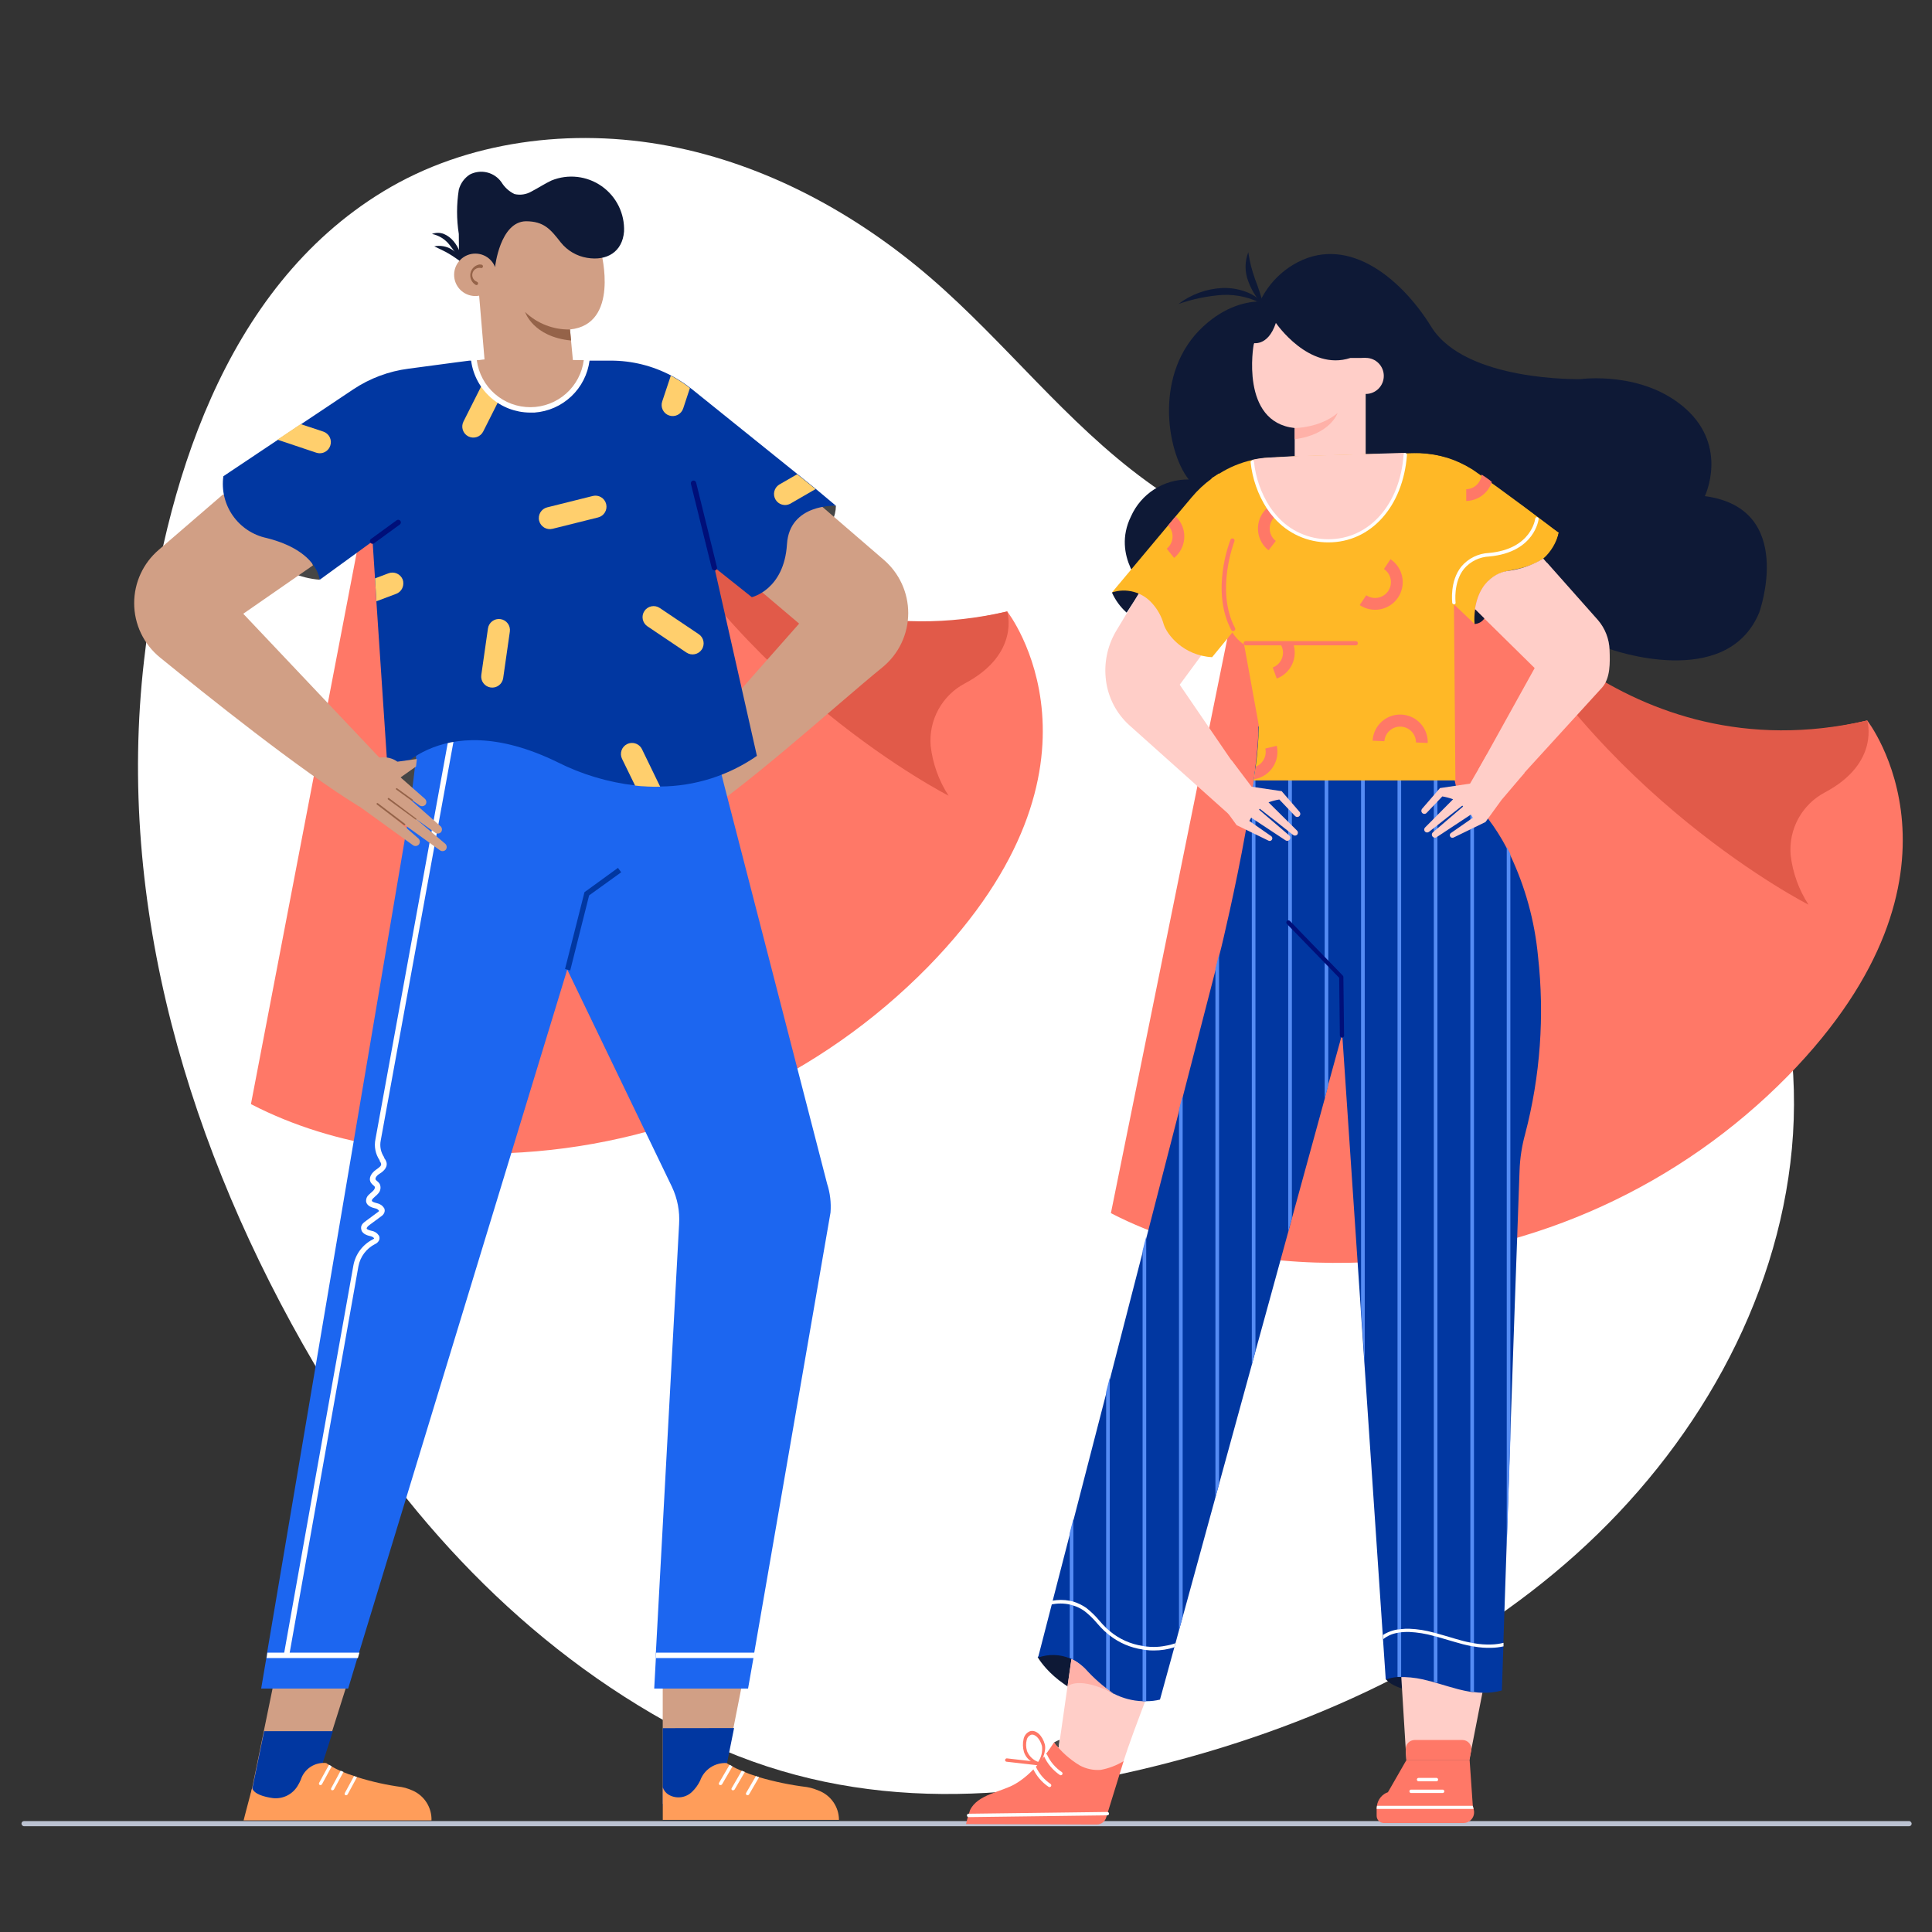 <svg width="280" height="280" viewBox="0 0 280 280" fill="none" xmlns="http://www.w3.org/2000/svg">
<rect x="0" y="0" width="280" height="280" fill="#333333" stroke="none"/>
<path d="M45.536 197.656C58.401 219.586 76.022 238.685 98.745 250.72C120.461 262.231 143.578 261.813 166.962 256.072C189.625 250.517 211.385 240.555 228.449 225.225C245.513 209.895 257.612 188.931 259.695 166.459C261.778 143.986 253.134 120.186 235.239 105.399C215.322 88.921 187.049 85 166.136 69.715C154.502 61.239 145.726 49.621 134.846 40.242C124.086 30.969 111.079 23.855 96.973 21.16C82.867 18.464 67.629 20.391 55.541 27.748C32.37 41.824 23.764 70.755 20.883 95.657C16.771 131.216 27.362 166.679 45.536 197.656Z" fill="white"/>
<mask id="mask0" mask-type="alpha" maskUnits="userSpaceOnUse" x="1" y="0" width="281" height="280">
<rect x="1.556" width="280" height="280" fill="#C4C4C4"/>
</mask>
<g mask="url(#mask0)">
<path d="M145.975 88.614C145.975 88.614 163.274 110.673 134.487 140.125C118.869 156.029 97.927 165.604 75.68 167.011C63.209 167.824 48.993 166.546 36.367 160.018L56.389 55.611L90.391 67.597C90.391 67.597 110.587 97.241 145.975 88.614Z" fill="#FF7867"/>
<path d="M90.391 67.597C90.391 67.597 110.588 96.745 145.975 88.614C145.975 88.614 147.912 94.749 139.862 99.03C138.231 99.886 136.889 101.204 136.003 102.818C135.117 104.433 134.726 106.272 134.879 108.108C135.175 110.679 136.063 113.146 137.474 115.315C137.474 115.315 106.403 99.525 90.391 67.597Z" fill="#E15A49"/>
<path d="M56.321 113.314C56.321 113.314 95.52 125.953 109.697 109.597L66.141 98.384L56.321 113.314Z" fill="#464646"/>
<path d="M121.15 73.299C121.136 74.093 120.946 74.873 120.594 75.585C120.242 76.297 119.738 76.922 119.116 77.416L115.303 72.61L121.15 73.299Z" fill="#464646"/>
<path d="M105.291 255.515C104.462 255.471 103.641 255.698 102.95 256.16C102.26 256.622 101.738 257.295 101.463 258.078C101.102 258.903 100.535 259.622 99.817 260.167C99.099 260.711 98.254 261.062 97.362 261.186L96.048 261.426V243.805L107.758 243.02L105.291 255.515Z" fill="#D19F85"/>
<path d="M96.055 250.461V261.77L97.369 261.53C98.261 261.405 99.107 261.054 99.825 260.51C100.543 259.966 101.109 259.247 101.47 258.422C101.746 257.639 102.268 256.966 102.958 256.504C103.648 256.042 104.469 255.815 105.299 255.859L106.388 250.445L96.055 250.461Z" fill="#0137A1"/>
<path d="M46.677 255.532C46.677 255.532 44.963 255.179 43.697 258.079C43.387 258.889 42.867 259.603 42.193 260.149C41.517 260.694 40.711 261.052 39.853 261.186H36.12L39.645 244.014L50.281 244.126L46.677 255.532Z" fill="#D19F85"/>
<path d="M38.283 250.893L36.089 261.546H39.821C40.666 261.378 41.457 261.007 42.127 260.466C42.796 259.925 43.325 259.229 43.666 258.438C44.931 255.875 46.645 255.891 46.645 255.891L48.247 250.893H38.283Z" fill="#0137A1"/>
<path d="M118.642 259.504L118.05 259.28C117.686 259.149 117.31 259.053 116.928 258.992C114.587 258.705 112.272 258.228 110.008 257.566L109.56 257.406C108.935 257.214 108.39 257.021 107.958 256.829L107.509 256.653C106.949 256.413 106.484 256.204 106.148 256.012L105.731 255.788L105.299 255.516C104.471 255.471 103.651 255.695 102.961 256.154C102.272 256.613 101.748 257.282 101.47 258.063C101.183 258.66 100.793 259.203 100.317 259.665C99.878 260.102 99.308 260.383 98.695 260.464C98.081 260.545 97.457 260.422 96.921 260.113C96.509 259.875 96.201 259.492 96.055 259.04V261.331V263.749H121.59C121.585 262.827 121.301 261.927 120.775 261.17C120.248 260.412 119.505 259.831 118.642 259.504Z" fill="#FF9D5A"/>
<path d="M108.334 260.178C108.378 260.18 108.422 260.171 108.461 260.151C108.5 260.131 108.534 260.102 108.559 260.066L110.016 257.551L109.552 257.406L108.126 259.857C108.11 259.892 108.102 259.93 108.105 259.968C108.108 260.007 108.12 260.044 108.141 260.076C108.162 260.108 108.19 260.134 108.224 260.152C108.258 260.17 108.296 260.179 108.334 260.178Z" fill="white"/>
<path d="M106.14 259.456H106.252C106.297 259.457 106.342 259.445 106.381 259.422C106.421 259.4 106.454 259.367 106.476 259.328L107.95 256.797L107.502 256.621L106.06 259.12C106.037 259.145 106.02 259.175 106.011 259.208C106.003 259.241 106.002 259.276 106.01 259.309C106.018 259.343 106.034 259.373 106.057 259.399C106.079 259.425 106.108 259.444 106.14 259.456Z" fill="white"/>
<path d="M104.314 258.703H104.442C104.484 258.704 104.525 258.694 104.561 258.675C104.598 258.655 104.628 258.626 104.65 258.591L106.156 255.996L105.74 255.756L104.218 258.367C104.198 258.394 104.185 258.426 104.18 258.459C104.174 258.492 104.176 258.526 104.185 258.558C104.194 258.591 104.211 258.62 104.233 258.645C104.255 258.671 104.283 258.69 104.314 258.703Z" fill="white"/>
<path d="M118.781 73.111L128.072 81.121C129.186 82.075 130.081 83.259 130.695 84.592C131.309 85.925 131.627 87.374 131.628 88.842C131.628 90.352 131.292 91.842 130.643 93.206C129.995 94.569 129.051 95.771 127.879 96.723C121.151 102.186 107.711 114.538 99.045 119.856L94.992 113.945L115.817 90.38L105.725 81.824L108.416 74.617L118.781 73.111Z" fill="#D19F85"/>
<path d="M62.536 263.83H35.304L35.496 263.077L35.608 262.644L36.538 259.12C36.794 260.017 38.284 260.418 39.533 260.594C40.241 260.676 40.958 260.552 41.598 260.237C42.237 259.921 42.772 259.428 43.137 258.816C43.31 258.54 43.459 258.25 43.586 257.951C43.826 257.18 44.326 256.515 45.001 256.071C45.675 255.628 46.483 255.431 47.286 255.516C47.413 255.616 47.547 255.707 47.687 255.788L48.071 256.012C48.482 256.247 48.904 256.461 49.337 256.653L49.769 256.829C50.218 257.022 50.73 257.214 51.371 257.406L51.804 257.566C53.895 258.224 56.038 258.701 58.211 258.992C58.567 259.054 58.916 259.151 59.253 259.28L59.813 259.505C60.645 259.873 61.349 260.482 61.834 261.252C62.319 262.022 62.564 262.92 62.536 263.83Z" fill="#FF9D5A"/>
<path d="M50.057 260.178H50.169C50.211 260.179 50.252 260.169 50.288 260.149C50.325 260.129 50.356 260.101 50.378 260.066L51.739 257.551L51.307 257.406L49.977 259.857C49.947 259.911 49.939 259.974 49.953 260.034C49.968 260.093 50.005 260.145 50.057 260.178Z" fill="white"/>
<path d="M48.087 259.456H48.199C48.242 259.455 48.284 259.443 48.321 259.421C48.357 259.398 48.387 259.366 48.407 259.328L49.785 256.797L49.368 256.621L48.023 259.12C48.002 259.145 47.988 259.175 47.98 259.206C47.972 259.238 47.971 259.271 47.977 259.303C47.983 259.335 47.996 259.365 48.015 259.392C48.034 259.418 48.059 259.44 48.087 259.456Z" fill="white"/>
<path d="M46.356 258.703H46.469C46.508 258.703 46.546 258.692 46.58 258.673C46.613 258.653 46.641 258.625 46.661 258.591L48.071 255.996L47.686 255.756L46.26 258.367C46.241 258.394 46.228 258.426 46.222 258.459C46.217 258.492 46.218 258.526 46.228 258.558C46.237 258.591 46.253 258.62 46.276 258.645C46.298 258.671 46.325 258.69 46.356 258.703Z" fill="white"/>
<path d="M120.365 175.725L109.312 239.513L109.2 240.266L108.415 244.719H94.814L95.055 240.266V239.481L98.419 177.439C98.541 175.565 98.183 173.69 97.378 171.993L82.207 140.515L52.044 239.481L51.803 240.266L50.458 244.719H37.851L38.604 240.266L38.716 239.481L58.675 121.597L58.964 119.995V119.755L59.252 118.153V117.896L59.557 116.07V115.862L59.765 114.564V114.26L60.149 111.056L60.293 109.967V109.486L60.678 106.395L60.79 105.45H61.303H65.115H65.9L85.668 104.969L103.929 109.775L104.586 112.306L104.891 113.539L119.868 171.544C120.307 172.892 120.475 174.312 120.365 175.725Z" fill="#1C66F0"/>
<path d="M52.092 239.513L51.868 240.298H38.636L38.748 239.513H52.092Z" fill="white"/>
<path d="M95.055 240.298H109.2H109.312V239.545V239.513H95.103L95.055 240.298Z" fill="white"/>
<path d="M82.641 140.644L81.888 140.436L84.707 129.302L89.561 125.778L90.025 126.419L85.38 129.767L82.641 140.644Z" fill="#0137A1"/>
<path d="M41.903 239.976L41.134 239.832L51.21 183.429C51.351 182.629 51.675 181.872 52.155 181.216C52.636 180.56 53.261 180.024 53.981 179.649C53.981 179.649 54.206 179.536 54.222 179.488C54.238 179.44 54.029 179.232 53.741 179.168C53.453 179.104 52.556 178.912 52.38 178.271C52.203 177.63 52.508 177.31 53.148 176.861L54.75 175.676C54.825 175.63 54.89 175.57 54.943 175.5C54.884 175.403 54.805 175.319 54.711 175.256C54.617 175.192 54.51 175.15 54.398 175.131C54.014 175.035 53.116 174.827 53.052 174.058C53.048 173.893 53.079 173.73 53.142 173.578C53.206 173.426 53.301 173.29 53.421 173.177C53.538 173.058 53.66 172.946 53.789 172.841C53.922 172.734 54.046 172.616 54.158 172.488C54.286 172.344 54.382 172.104 54.302 171.975C54.248 171.902 54.183 171.837 54.11 171.783C53.965 171.672 53.84 171.536 53.741 171.383C53.341 170.694 53.885 169.957 54.494 169.525C55.103 169.092 55.279 168.948 55.231 168.644C55.188 168.503 55.117 168.372 55.023 168.259V168.163C54.721 167.72 54.511 167.221 54.407 166.695C54.302 166.169 54.305 165.628 54.414 165.103L65.419 104.792L66.188 104.936L55.183 165.263C55.095 165.687 55.093 166.124 55.179 166.548C55.264 166.972 55.434 167.374 55.679 167.73V167.827C55.851 168.031 55.971 168.272 56.032 168.531C56.16 169.332 55.391 169.877 54.975 170.133C54.558 170.39 54.334 170.758 54.446 170.966C54.5 171.04 54.565 171.104 54.638 171.159C54.79 171.273 54.92 171.414 55.023 171.575C55.132 171.801 55.171 172.055 55.134 172.304C55.097 172.553 54.985 172.784 54.814 172.969C54.673 173.132 54.518 173.282 54.35 173.417L54.045 173.706C53.96 173.78 53.903 173.882 53.885 173.994C53.885 174.202 54.462 174.33 54.638 174.378C54.852 174.421 55.054 174.508 55.233 174.632C55.412 174.755 55.564 174.915 55.679 175.099C55.73 175.207 55.756 175.325 55.756 175.444C55.756 175.563 55.73 175.68 55.679 175.788C55.577 176 55.416 176.178 55.215 176.301L53.613 177.486C53.277 177.726 53.116 177.935 53.148 178.063C53.181 178.191 53.581 178.319 53.869 178.383C54.084 178.422 54.289 178.505 54.471 178.626C54.653 178.747 54.808 178.905 54.927 179.088C54.978 179.196 55.004 179.313 55.004 179.432C55.004 179.552 54.978 179.669 54.927 179.777C54.802 180.015 54.598 180.202 54.35 180.305C53.731 180.621 53.194 181.073 52.777 181.629C52.361 182.184 52.077 182.827 51.947 183.509L41.903 239.976Z" fill="white"/>
<path d="M46.309 84.016C43.541 83.796 40.923 82.67 38.86 80.812L43.169 77.608L47.35 80.812L46.309 84.016Z" fill="#464646"/>
<path d="M32.292 71.68L23.001 79.69C21.886 80.644 20.991 81.828 20.377 83.161C19.764 84.494 19.445 85.944 19.445 87.411C19.444 88.921 19.78 90.411 20.429 91.775C21.077 93.138 22.022 94.34 23.193 95.292C29.921 100.755 43.361 111.552 52.027 116.87L56.08 110.959L35.255 88.949L45.347 81.948L42.656 73.186L32.292 71.68Z" fill="#D19F85"/>
<path d="M121.15 73.298C121.15 73.298 114.422 72.946 114.054 78.873C113.637 85.489 108.959 86.546 108.959 86.546L103.529 82.221L109.696 109.549C105.579 112.41 100.693 113.956 95.68 113.987C94.465 114.011 93.251 113.957 92.043 113.826C88.138 113.376 84.343 112.243 80.83 110.478C63.289 101.892 56.289 113.266 56.289 113.266L54.543 87.075L54.35 83.823L53.998 78.456L46.325 84.031C46.325 84.031 46.101 79.85 38.652 77.976C36.665 77.557 34.911 76.399 33.746 74.737C32.58 73.075 32.089 71.032 32.372 69.021L40.206 63.783L43.57 61.524L51.195 56.43C53.597 54.827 56.339 53.801 59.204 53.434L66.172 52.505L68.031 52.265H88.535C91.59 52.264 94.599 53.013 97.298 54.444C98.275 54.955 99.203 55.555 100.069 56.238L100.277 56.398L115.623 68.749L118.299 70.911L121.15 73.298Z" fill="#0137A1"/>
<path d="M53.998 78.81C53.914 78.812 53.832 78.788 53.764 78.74C53.696 78.691 53.645 78.622 53.62 78.542C53.594 78.463 53.596 78.377 53.623 78.298C53.651 78.219 53.704 78.151 53.774 78.105L57.49 75.398C57.573 75.338 57.676 75.314 57.777 75.331C57.877 75.347 57.967 75.403 58.027 75.486C58.086 75.569 58.111 75.672 58.094 75.772C58.077 75.873 58.022 75.963 57.939 76.023L54.222 78.73C54.158 78.78 54.079 78.808 53.998 78.81Z" fill="#000F79"/>
<path d="M103.529 82.654C103.444 82.653 103.362 82.625 103.296 82.573C103.229 82.52 103.182 82.448 103.161 82.366L100.133 70.127C100.12 70.078 100.118 70.026 100.125 69.976C100.132 69.925 100.149 69.877 100.175 69.833C100.201 69.789 100.236 69.751 100.277 69.72C100.317 69.689 100.364 69.667 100.413 69.655C100.463 69.642 100.514 69.639 100.565 69.647C100.615 69.654 100.664 69.671 100.708 69.697C100.751 69.723 100.79 69.757 100.82 69.798C100.851 69.839 100.873 69.886 100.886 69.935L103.913 82.222C103.925 82.271 103.927 82.322 103.919 82.373C103.911 82.423 103.893 82.471 103.866 82.514C103.839 82.557 103.804 82.595 103.763 82.624C103.721 82.654 103.675 82.675 103.625 82.686L103.529 82.654Z" fill="#000F79"/>
<path d="M85.908 71.882L79.302 73.53C78.444 73.744 77.922 74.613 78.136 75.472C78.35 76.33 79.22 76.852 80.078 76.638L86.684 74.99C87.542 74.776 88.064 73.906 87.85 73.048C87.636 72.19 86.766 71.667 85.908 71.882Z" fill="#FFCF6D"/>
<path d="M115.527 68.733L112.916 70.239C112.568 70.461 112.318 70.808 112.22 71.21C112.121 71.611 112.182 72.035 112.389 72.392C112.595 72.75 112.932 73.014 113.329 73.129C113.726 73.244 114.152 73.202 114.518 73.01L118.203 70.88L115.527 68.733Z" fill="#FFCF6D"/>
<path d="M99.989 56.239L99.012 59.202C98.878 59.606 98.59 59.94 98.21 60.13C97.83 60.321 97.389 60.353 96.986 60.219C96.582 60.085 96.248 59.797 96.058 59.417C95.867 59.037 95.835 58.596 95.969 58.193L97.218 54.444C98.195 54.955 99.123 55.556 99.989 56.239Z" fill="#FFCF6D"/>
<path d="M70.029 62.538L73.09 56.457C73.488 55.666 73.17 54.703 72.38 54.306C71.59 53.908 70.626 54.226 70.229 55.016L67.167 61.097C66.77 61.888 67.088 62.851 67.878 63.248C68.668 63.646 69.631 63.328 70.029 62.538Z" fill="#FFCF6D"/>
<path d="M47.862 64.601C47.755 64.919 47.55 65.195 47.277 65.391C47.004 65.586 46.676 65.691 46.341 65.69C46.172 65.69 46.004 65.663 45.844 65.61L40.205 63.72L43.569 61.461L46.853 62.55C47.055 62.617 47.242 62.723 47.402 62.863C47.563 63.003 47.694 63.173 47.788 63.364C47.882 63.555 47.937 63.762 47.95 63.975C47.962 64.187 47.933 64.4 47.862 64.601Z" fill="#FFCF6D"/>
<path d="M70.718 91.084L69.753 97.823C69.628 98.699 70.236 99.51 71.112 99.636C71.988 99.761 72.799 99.153 72.925 98.277L73.89 91.538C74.015 90.662 73.407 89.85 72.531 89.725C71.655 89.6 70.844 90.208 70.718 91.084Z" fill="#FFCF6D"/>
<path d="M58.451 84.559C58.452 84.887 58.353 85.206 58.167 85.476C57.98 85.745 57.716 85.951 57.41 86.065L54.558 87.138L54.35 83.823L56.304 83.086C56.501 83.011 56.711 82.976 56.921 82.982C57.131 82.988 57.338 83.036 57.53 83.122C57.722 83.208 57.895 83.332 58.039 83.485C58.184 83.638 58.296 83.818 58.371 84.015C58.429 84.19 58.456 84.374 58.451 84.559Z" fill="#FFCF6D"/>
<path d="M95.68 114.018C94.466 114.043 93.251 113.989 92.043 113.858L90.153 109.982C90.06 109.792 90.006 109.587 89.992 109.376C89.979 109.166 90.008 108.955 90.076 108.755C90.144 108.556 90.252 108.372 90.391 108.214C90.531 108.056 90.701 107.927 90.89 107.835C91.11 107.729 91.351 107.674 91.595 107.675C91.895 107.674 92.19 107.758 92.445 107.917C92.699 108.075 92.905 108.302 93.037 108.572L95.68 114.018Z" fill="#FFCF6D"/>
<path d="M101.269 91.911L95.618 88.113C94.884 87.62 93.889 87.815 93.395 88.549C92.902 89.283 93.097 90.278 93.831 90.772L99.481 94.57C100.216 95.064 101.211 94.869 101.704 94.135C102.198 93.4 102.003 92.405 101.269 91.911Z" fill="#FFCF6D"/>
<path d="M60.726 122.365C60.823 122.23 60.864 122.063 60.84 121.898C60.816 121.734 60.729 121.585 60.598 121.484L57.202 118.504L63.737 123.214C63.867 123.316 64.03 123.365 64.194 123.35C64.358 123.335 64.51 123.258 64.619 123.134C64.716 122.999 64.756 122.832 64.733 122.667C64.709 122.503 64.622 122.354 64.49 122.253L60.277 118.68L63.049 120.667C63.178 120.769 63.341 120.818 63.505 120.803C63.669 120.788 63.821 120.711 63.93 120.587C64.027 120.452 64.068 120.285 64.044 120.12C64.02 119.956 63.933 119.807 63.802 119.706L58.884 115.364L60.79 116.71C60.921 116.811 61.086 116.857 61.25 116.839C61.414 116.821 61.565 116.74 61.671 116.614C61.765 116.482 61.806 116.32 61.785 116.159C61.764 115.999 61.683 115.852 61.559 115.749L56.096 110.943L55.023 112.321L54.863 112.529L54.046 113.57L53.774 113.907L52.925 114.996L52.797 115.156L51.675 116.582L59.829 122.477C59.963 122.581 60.132 122.627 60.301 122.606C60.469 122.585 60.622 122.498 60.726 122.365Z" fill="#D19F85"/>
<path d="M60.278 118.809L56.241 115.862C56.215 115.843 56.199 115.814 56.194 115.783C56.19 115.751 56.198 115.719 56.217 115.694C56.236 115.668 56.264 115.651 56.296 115.647C56.328 115.642 56.36 115.65 56.385 115.67L60.278 118.601C60.298 118.609 60.316 118.624 60.329 118.642C60.342 118.661 60.348 118.683 60.348 118.705C60.348 118.728 60.342 118.749 60.329 118.768C60.316 118.787 60.298 118.801 60.278 118.809Z" fill="#956349"/>
<path d="M58.547 119.594L54.623 116.599C54.61 116.589 54.599 116.578 54.591 116.564C54.583 116.55 54.578 116.535 54.576 116.52C54.573 116.504 54.574 116.488 54.578 116.473C54.582 116.458 54.589 116.443 54.599 116.431C54.608 116.418 54.62 116.407 54.633 116.399C54.647 116.391 54.662 116.386 54.678 116.384C54.693 116.382 54.709 116.382 54.724 116.386C54.74 116.39 54.754 116.397 54.767 116.407L58.675 119.386C58.696 119.394 58.714 119.409 58.727 119.427C58.739 119.446 58.746 119.468 58.746 119.49C58.746 119.513 58.739 119.535 58.727 119.553C58.714 119.572 58.696 119.586 58.675 119.594H58.547Z" fill="#956349"/>
<path d="M59.621 116.02L57.41 114.418C57.4 114.408 57.391 114.396 57.385 114.382C57.379 114.368 57.377 114.353 57.377 114.338C57.377 114.323 57.379 114.309 57.385 114.295C57.391 114.281 57.4 114.269 57.41 114.258C57.421 114.248 57.433 114.239 57.447 114.233C57.461 114.228 57.475 114.225 57.49 114.225C57.505 114.225 57.52 114.228 57.534 114.233C57.547 114.239 57.56 114.248 57.57 114.258L59.781 115.86C59.802 115.868 59.82 115.883 59.832 115.901C59.845 115.92 59.852 115.942 59.852 115.964C59.852 115.987 59.845 116.009 59.832 116.027C59.82 116.046 59.802 116.06 59.781 116.068L59.621 116.02Z" fill="#956349"/>
<path d="M55.584 113.731C57.088 113.731 58.307 112.842 58.307 111.745C58.307 110.648 57.088 109.758 55.584 109.758C54.08 109.758 52.861 110.648 52.861 111.745C52.861 112.842 54.08 113.731 55.584 113.731Z" fill="#D19F85"/>
<path d="M57.41 110.415L60.421 109.998L60.293 111.087L56.577 113.714L57.41 110.415Z" fill="#D19F85"/>
<path d="M66.99 38.072C66.285 37.575 65.692 37.143 65.035 36.758C64.379 36.374 63.706 36.07 62.937 35.701C63.788 35.532 64.671 35.68 65.42 36.117C66.169 36.553 66.733 37.249 67.006 38.072H66.99Z" fill="#0E1936"/>
<path d="M66.974 38.168C66.429 37.243 65.825 36.355 65.163 35.509C64.532 34.681 63.621 34.111 62.6 33.907C63.157 33.692 63.774 33.692 64.33 33.907C64.878 34.143 65.361 34.505 65.74 34.965C66.489 35.87 66.922 36.995 66.974 38.168Z" fill="#0E1936"/>
<path d="M87.141 36.663C87.141 36.663 89.849 47.011 82.608 47.748L83.088 52.842L70.273 52.714L68.96 37.159L73.99 30.64L86.052 30.768L87.141 36.663Z" fill="#D19F85"/>
<path d="M71.747 38.698C71.747 38.698 72.452 32.162 76.2 32.066C78.843 32.066 79.788 33.235 81.278 35.141C82.231 36.329 83.589 37.122 85.091 37.368C87.958 37.849 90.201 36.503 90.441 33.556C90.495 32.277 90.227 31.006 89.662 29.859C89.096 28.711 88.252 27.724 87.206 26.987C86.161 26.251 84.947 25.789 83.676 25.643C82.405 25.498 81.118 25.674 79.933 26.155C78.939 26.619 78.01 27.244 77.017 27.757C76.277 28.187 75.4 28.319 74.566 28.125C73.784 27.747 73.128 27.152 72.676 26.411C72.177 25.702 71.438 25.198 70.595 24.992C69.753 24.786 68.865 24.892 68.094 25.29C67.302 25.799 66.73 26.588 66.493 27.5C66.157 29.623 66.157 31.785 66.493 33.908C66.493 34.18 66.493 37.865 66.653 37.881L71.747 38.698Z" fill="#0E1936"/>
<path d="M71.965 39.861C71.983 38.162 70.62 36.771 68.921 36.754C67.223 36.736 65.832 38.099 65.814 39.798C65.797 41.496 67.159 42.887 68.858 42.905C70.556 42.922 71.948 41.559 71.965 39.861Z" fill="#D19F85"/>
<path d="M82.608 47.749C80.19 47.8 77.851 46.889 76.104 45.218C76.104 45.218 77.242 48.822 82.768 49.351L82.608 47.749Z" fill="#956349"/>
<path d="M84.963 52.202C84.723 54.194 83.764 56.029 82.266 57.364C80.768 58.699 78.835 59.441 76.828 59.451C74.822 59.461 72.881 58.738 71.37 57.418C69.859 56.098 68.882 54.271 68.623 52.282L70.546 52.041L84.963 52.202Z" fill="#D19F85"/>
<path d="M76.761 59.794C74.692 59.769 72.701 59.004 71.146 57.638C69.592 56.272 68.578 54.395 68.287 52.346C68.271 52.288 68.267 52.228 68.276 52.169C68.285 52.11 68.306 52.054 68.339 52.004C68.372 51.954 68.415 51.911 68.465 51.879C68.515 51.847 68.572 51.827 68.631 51.819C68.69 51.81 68.751 51.815 68.808 51.832C68.865 51.849 68.918 51.879 68.962 51.918C69.007 51.958 69.043 52.006 69.068 52.06C69.092 52.115 69.105 52.174 69.104 52.233C69.357 54.117 70.287 55.844 71.72 57.092C73.153 58.34 74.992 59.023 76.893 59.013C78.793 59.003 80.625 58.301 82.045 57.039C83.466 55.776 84.378 54.039 84.611 52.153C84.617 52.099 84.634 52.046 84.661 51.998C84.688 51.95 84.724 51.907 84.767 51.873C84.81 51.839 84.859 51.813 84.912 51.798C84.965 51.783 85.021 51.779 85.075 51.785C85.13 51.791 85.183 51.808 85.231 51.835C85.279 51.862 85.322 51.898 85.356 51.941C85.39 51.984 85.415 52.034 85.43 52.087C85.446 52.139 85.45 52.195 85.444 52.249C85.186 54.236 84.25 56.073 82.793 57.448C81.336 58.823 79.449 59.652 77.45 59.794H76.761Z" fill="white"/>
<path d="M69.617 38.345H69.745C69.784 38.345 69.822 38.355 69.857 38.373C69.892 38.39 69.922 38.416 69.945 38.447C69.969 38.478 69.985 38.514 69.992 38.552C70 38.59 69.999 38.63 69.988 38.667C69.978 38.705 69.96 38.74 69.934 38.769C69.909 38.798 69.877 38.822 69.841 38.837C69.805 38.852 69.766 38.859 69.728 38.857C69.689 38.855 69.651 38.844 69.617 38.825C69.365 38.793 69.109 38.854 68.899 38.996C68.689 39.139 68.538 39.353 68.475 39.6C68.412 39.846 68.441 40.107 68.557 40.333C68.673 40.559 68.867 40.735 69.104 40.828C69.167 40.846 69.22 40.888 69.253 40.945C69.285 41.002 69.295 41.069 69.28 41.132C69.273 41.164 69.259 41.195 69.24 41.221C69.22 41.248 69.195 41.27 69.166 41.286C69.138 41.303 69.106 41.313 69.073 41.317C69.041 41.321 69.007 41.318 68.976 41.308C68.677 41.142 68.439 40.885 68.296 40.574C68.154 40.263 68.115 39.915 68.185 39.58C68.255 39.246 68.43 38.942 68.684 38.714C68.939 38.486 69.26 38.345 69.601 38.313L69.617 38.345Z" fill="#956349"/>
<rect x="3.111" y="263.923" width="273.941" height="0.75" rx="0.375" fill="#BBC2D1"/>
<path d="M161.149 85.867C161.643 86.98 162.369 87.975 163.278 88.785L165.955 84.745C164.272 84.562 162.577 84.958 161.149 85.867Z" fill="#0E1936"/>
<path d="M200.876 243.393C200.876 243.393 201.998 245.019 206.754 245.346L207.393 242.101C207.393 242.101 201.934 240.838 200.876 243.393Z" fill="#0E1936"/>
<path d="M150.386 240.155C150.386 240.155 153.226 245.352 160.985 246.836L162.838 240.624C162.838 240.624 155.952 235.953 150.386 240.155Z" fill="#0E1936"/>
<path d="M186.876 44.499C186.876 44.499 180.849 41.383 174.41 47.289C167.14 53.963 169.086 65.463 172.28 69.489C170.514 69.464 168.78 69.958 167.292 70.909C165.804 71.861 164.628 73.228 163.91 74.842C161.071 80.621 165.877 85.334 165.877 85.334L174.247 75.012C174.247 75.012 177.086 71.413 180.48 70.149C180.48 70.149 183.895 69.205 191.129 69.397L193.862 46.061L186.699 45.351L186.876 44.499Z" fill="#0E1936"/>
<path d="M217.155 233.503L212.945 255.036H203.822L201.863 223.131C201.863 223.131 211.639 220.278 217.155 233.503Z" fill="#FFCEC8"/>
<path d="M213.577 262.22V262.163L213.449 261.702L212.987 255.042H203.851L201.16 259.728L201.224 264.208H212.1C212.34 264.205 212.576 264.147 212.789 264.038C213.003 263.929 213.188 263.773 213.331 263.58C213.474 263.388 213.571 263.165 213.613 262.929C213.656 262.693 213.643 262.45 213.577 262.22Z" fill="#FF7867"/>
<path d="M209.438 259.615V264.208H200.514C200.238 264.196 199.978 264.074 199.791 263.871C199.603 263.668 199.504 263.399 199.513 263.122V262.15C199.514 262 199.528 261.85 199.556 261.702C199.618 261.251 199.805 260.825 200.096 260.474C200.387 260.123 200.771 259.86 201.203 259.715C201.407 259.65 201.621 259.616 201.835 259.615H209.438Z" fill="#FF7867"/>
<path d="M213.562 262.163H199.52C199.52 262.013 199.534 261.863 199.563 261.716H213.435L213.562 262.163Z" fill="white"/>
<path d="M151.437 252.848C151.068 251.471 150.109 250.626 149.25 250.91C149.017 251.011 148.811 251.168 148.653 251.368C148.494 251.567 148.387 251.802 148.342 252.053C148.204 252.656 148.221 253.283 148.391 253.878C148.554 254.414 148.891 254.882 149.35 255.205C149.651 255.435 149.98 255.626 150.33 255.773H150.379L150.542 255.837L150.642 255.688C150.872 255.351 151.062 254.989 151.21 254.609C151.224 254.572 151.235 254.534 151.245 254.495C151.281 254.408 151.309 254.318 151.331 254.225C151.366 254.095 151.395 253.962 151.416 253.828C151.491 253.506 151.498 253.173 151.437 252.848ZM148.832 253.728C148.684 253.22 148.672 252.682 148.796 252.167C148.83 252.004 148.902 251.852 149.007 251.723C149.112 251.595 149.247 251.494 149.4 251.428C149.982 251.23 150.727 251.975 151.011 253.054C151.115 253.864 150.915 254.683 150.45 255.354C150.085 255.214 149.753 255 149.474 254.725C149.195 254.45 148.977 254.12 148.832 253.757V253.728Z" fill="#FF7867"/>
<path d="M150.535 255.611C150.528 255.674 150.497 255.731 150.447 255.771C150.398 255.811 150.336 255.83 150.273 255.824L145.864 255.32C145.833 255.316 145.804 255.305 145.777 255.289C145.751 255.273 145.728 255.252 145.71 255.226C145.692 255.201 145.679 255.172 145.673 255.142C145.666 255.112 145.666 255.08 145.672 255.05C145.679 254.987 145.711 254.93 145.76 254.89C145.809 254.85 145.872 254.831 145.935 254.837L150.344 255.341C150.374 255.345 150.404 255.356 150.43 255.372C150.457 255.388 150.48 255.409 150.498 255.435C150.516 255.46 150.528 255.488 150.535 255.519C150.541 255.549 150.541 255.58 150.535 255.611Z" fill="#FF7867"/>
<path d="M152.765 252.522C153.018 252.378 153.281 252.252 153.553 252.146L153.432 253.289C153.145 253.098 152.914 252.833 152.765 252.522Z" fill="#464646"/>
<path d="M270.609 104.415C270.609 104.415 287.907 126.474 259.121 155.926C243.503 171.83 222.56 181.405 200.313 182.812C187.842 183.625 173.626 182.347 161 175.819L182.911 67.667L215.024 83.398C215.024 83.398 235.221 113.042 270.609 104.415Z" fill="#FF7867"/>
<path d="M215.024 83.398C215.024 83.398 235.221 112.546 270.609 104.415C270.609 104.415 272.545 110.55 264.495 114.831C262.865 115.687 261.522 117.005 260.636 118.619C259.75 120.234 259.359 122.073 259.512 123.909C259.808 126.48 260.696 128.947 262.107 131.116C262.107 131.116 231.037 115.326 215.024 83.398Z" fill="#E15A49"/>
<path d="M170.477 233.958C167.439 243.237 164.436 250.123 162.838 255.256C160.645 258.805 156.314 256.676 153.396 253.595L156.946 228.747L170.477 233.958Z" fill="#FFCEC8"/>
<path d="M162.845 255.235L160.339 263.335C160.265 263.643 160.09 263.917 159.841 264.114C159.593 264.311 159.286 264.419 158.969 264.421L140 264.357C140.157 263.672 140.354 262.997 140.589 262.334C141.675 260.048 145.119 259.715 147.121 258.55C149.549 257.13 151.203 254.88 152.757 252.523C153.781 253.865 155.05 255 156.499 255.867C157.42 256.363 158.465 256.584 159.509 256.506C160.69 256.292 161.821 255.861 162.845 255.235Z" fill="#FF7867"/>
<path d="M153.737 257.285C153.689 257.285 153.642 257.27 153.602 257.243C152.603 256.567 151.809 255.628 151.309 254.531C151.297 254.501 151.291 254.469 151.291 254.437C151.291 254.405 151.298 254.373 151.31 254.343C151.323 254.314 151.341 254.287 151.364 254.264C151.387 254.241 151.414 254.224 151.444 254.211C151.474 254.199 151.506 254.193 151.538 254.193C151.57 254.194 151.602 254.2 151.631 254.213C151.661 254.225 151.688 254.243 151.711 254.266C151.733 254.289 151.751 254.316 151.763 254.346C152.236 255.351 152.972 256.21 153.893 256.831C153.934 256.862 153.964 256.904 153.98 256.952C153.996 257.001 153.997 257.053 153.982 257.102C153.968 257.151 153.938 257.194 153.898 257.225C153.858 257.257 153.809 257.275 153.758 257.278L153.737 257.285Z" fill="white"/>
<path d="M152.104 259.004C152.056 259.004 152.009 258.989 151.969 258.962C150.97 258.286 150.177 257.347 149.676 256.25C149.664 256.22 149.658 256.188 149.658 256.156C149.658 256.124 149.665 256.092 149.678 256.062C149.69 256.033 149.708 256.006 149.731 255.983C149.754 255.96 149.781 255.943 149.811 255.93C149.841 255.918 149.873 255.912 149.905 255.912C149.937 255.913 149.969 255.919 149.999 255.932C150.028 255.944 150.055 255.962 150.078 255.985C150.101 256.008 150.118 256.035 150.131 256.065C150.604 257.07 151.34 257.929 152.26 258.55C152.301 258.581 152.332 258.623 152.348 258.671C152.364 258.72 152.364 258.772 152.35 258.821C152.335 258.87 152.306 258.913 152.265 258.944C152.225 258.976 152.176 258.994 152.125 258.997L152.104 259.004Z" fill="white"/>
<path d="M140.341 263.349C140.283 263.339 140.231 263.309 140.193 263.264C140.155 263.219 140.134 263.163 140.134 263.104C140.134 263.045 140.155 262.988 140.193 262.944C140.231 262.899 140.283 262.869 140.341 262.859L160.482 262.603C160.514 262.602 160.546 262.608 160.576 262.62C160.606 262.631 160.634 262.649 160.657 262.672C160.68 262.694 160.698 262.721 160.711 262.751C160.724 262.78 160.73 262.812 160.73 262.845C160.73 262.909 160.705 262.972 160.66 263.018C160.615 263.064 160.553 263.091 160.489 263.093L140.348 263.349H140.341Z" fill="white"/>
<path d="M221.038 164.343C220.555 166.096 220.281 167.9 220.222 169.717L219.512 189.701L218.866 208.571L218.348 224.111L217.879 238.09V238.601L217.666 244.99C216.744 245.255 215.785 245.367 214.826 245.324C214.415 245.322 214.004 245.289 213.598 245.225H213.378L213.08 245.189C212.512 245.09 211.937 244.969 211.376 244.827C210.361 244.565 209.339 244.245 208.323 243.947L207.805 243.798C207.568 243.722 207.332 243.661 207.095 243.613C205.939 243.282 204.747 243.094 203.546 243.052C203.375 243.052 203.212 243.052 203.034 243.052C202.919 243.046 202.802 243.046 202.687 243.052H202.488C201.922 243.096 201.366 243.218 200.834 243.414L200.436 237.579L200.401 236.982L197.745 197.631L197.213 189.822V189.744L197.128 188.466L194.558 150.371L194.444 148.767V150.045V150.08L194.373 150.378L192.471 157.279L191.995 159.21L187.239 176.553L186.72 178.463L185.016 184.682L181.964 195.793L181.446 197.702L176.689 215.032L176.171 216.934L171.407 234.327L170.875 236.251L170.364 238.14L170.2 238.722L168.113 246.318C167.463 246.477 166.795 246.556 166.125 246.552H165.962C165.841 246.552 165.714 246.552 165.593 246.552C164.135 246.502 162.707 246.129 161.411 245.459H161.362C161.196 245.374 161.034 245.279 160.879 245.175C160.694 245.076 160.517 244.964 160.346 244.841C159.896 244.553 159.475 244.22 159.09 243.847C158.096 242.903 157.301 241.718 156.186 240.958C155.995 240.823 155.796 240.7 155.59 240.589C155.514 240.553 155.441 240.513 155.37 240.468C155.364 240.466 155.358 240.464 155.352 240.464C155.346 240.464 155.34 240.466 155.334 240.468L155.086 240.355C153.608 239.733 151.951 239.69 150.443 240.234L152.402 232.638L152.537 232.091L155.079 222.237L155.597 220.228L160.354 201.82L160.886 199.768L165.628 181.374L166.161 179.322L170.903 160.928L171.436 158.89L176.192 140.482L176.71 138.437L177.008 137.273C177.008 137.273 179.01 129.052 180.558 120.363C180.878 118.609 181.176 116.877 181.438 115.152C181.488 114.818 181.538 114.492 181.587 114.172C181.637 113.853 181.673 113.54 181.722 113.228C181.722 113.178 181.722 113.129 181.722 113.079C181.722 113.029 181.722 112.965 181.722 112.916L181.758 112.646C181.793 112.433 181.822 112.234 181.843 112.028L181.914 111.418V111.368C182.148 109.529 182.297 107.818 182.376 106.292C182.376 105.944 182.376 105.625 182.376 105.298H209.09L210.851 113.228L211.021 113.995V114.059C211.737 114.548 212.407 115.102 213.023 115.713C213.108 115.791 213.193 115.862 213.286 115.947L213.548 116.217C214.312 116.988 215.023 117.808 215.678 118.673C216.677 119.991 217.565 121.39 218.333 122.855C218.504 123.188 218.681 123.565 218.852 123.884C221.049 128.506 222.418 133.477 222.898 138.572C223.866 147.204 223.236 155.94 221.038 164.343Z" fill="#0137A1"/>
<path d="M197.256 105.156V110.481V189.794L197.788 197.61V110.481V105.156H197.256Z" fill="#558CF4"/>
<path d="M202.538 105.184V243.031H203.063V105.184H202.538Z" fill="#558CF4"/>
<path d="M218.368 224.118L218.894 208.57V123.763C218.719 123.408 218.544 123.062 218.368 122.726V224.118Z" fill="#558CF4"/>
<path d="M208.323 243.89V105.184H207.798V243.741L208.323 243.89Z" fill="#558CF4"/>
<path d="M187.231 176.554V110.481V105.156H186.699V110.481V178.478L187.231 176.554Z" fill="#558CF4"/>
<path d="M176.675 138.316L176.149 140.361V217.004L176.675 215.073V138.316Z" fill="#558CF4"/>
<path d="M166.118 246.567V179.209L165.593 181.254V246.567C165.756 246.567 165.919 246.567 166.083 246.567H166.118Z" fill="#558CF4"/>
<path d="M155.036 240.276C155.214 240.354 155.391 240.432 155.562 240.525V220.107L155.036 222.152V240.276Z" fill="#558CF4"/>
<path d="M213.094 245.125L213.619 245.203V116.089L213.094 115.563V245.125Z" fill="#558CF4"/>
<path d="M192.506 110.481V105.156H191.981V110.481V159.21L192.506 157.286V110.481Z" fill="#558CF4"/>
<path d="M181.424 197.737L181.95 195.813V111.218C181.801 112.439 181.623 113.71 181.424 115.009V197.737Z" fill="#558CF4"/>
<path d="M170.867 236.266L171.4 234.342V158.763L170.867 160.808V236.266Z" fill="#558CF4"/>
<path d="M160.311 244.799C160.481 244.919 160.659 245.026 160.836 245.132V199.662L160.311 201.706V244.799Z" fill="#558CF4"/>
<path d="M194.487 150.371C194.447 150.371 194.408 150.363 194.37 150.348C194.333 150.333 194.3 150.31 194.271 150.282C194.243 150.254 194.221 150.22 194.205 150.183C194.19 150.146 194.182 150.106 194.182 150.066L194.083 141.71L186.508 133.901C186.48 133.872 186.458 133.838 186.443 133.801C186.428 133.763 186.421 133.723 186.422 133.683C186.422 133.643 186.431 133.603 186.447 133.566C186.463 133.529 186.486 133.496 186.515 133.468C186.544 133.44 186.578 133.418 186.615 133.403C186.653 133.388 186.693 133.381 186.733 133.382C186.773 133.383 186.813 133.391 186.85 133.407C186.886 133.423 186.92 133.446 186.948 133.475L194.608 141.391C194.663 141.448 194.694 141.524 194.693 141.604L194.793 150.08C194.794 150.121 194.786 150.161 194.771 150.199C194.756 150.237 194.734 150.272 194.706 150.301C194.677 150.33 194.643 150.353 194.606 150.369C194.568 150.385 194.528 150.393 194.487 150.393V150.371Z" fill="#000F79"/>
<path d="M175.305 93.358L170.974 99.236L180.863 113.704L179.252 119.043L163.633 105.071C161.792 103.389 160.607 101.107 160.29 98.632C159.965 96.174 160.464 93.677 161.709 91.533L167.46 81.985L175.305 93.358Z" fill="#FFCEC8"/>
<path d="M181.687 49.966C181.687 49.966 179.678 61.19 187.636 62.035V66.138L197.944 66.053V46.005H183.036L181.687 49.966Z" fill="#FFCEC8"/>
<path d="M179.877 90.092L178.613 91.653L175.667 95.246C171.45 95.004 169.114 91.945 168.653 90.475C168.339 89.345 167.765 88.305 166.977 87.437C166.267 86.634 165.337 86.057 164.303 85.777C163.268 85.497 162.174 85.526 161.156 85.861L169.278 76.156L170.378 74.842L172.699 72.081C173.545 71.069 174.511 70.163 175.575 69.383L175.922 69.135L176.632 68.645H176.682L179.877 90.092Z" fill="#FFB826"/>
<path d="M181.985 111.097C182.246 109.127 182.398 107.143 182.44 105.155L180.31 93.434C179.623 92.965 179.039 92.361 178.592 91.66C178.389 91.363 178.204 91.055 178.038 90.737L177.896 90.907L175.596 69.382V69.311L176.654 68.644H176.703C178.168 67.717 179.782 67.049 181.474 66.67C182.277 66.49 183.094 66.379 183.916 66.337L188.048 66.117L202.694 65.691H203.695C205.097 65.61 206.503 65.679 207.89 65.896C208.6 66.024 209.268 66.166 209.942 66.351H210.049L210.716 85.647V87.62L210.929 113.107H181.708V112.957C181.829 112.283 181.914 111.701 181.985 111.097Z" fill="#FFB826"/>
<path d="M225.915 77.199C225.404 79.18 224.921 81.587 218.915 82.659C212.909 83.731 213.704 90.425 213.704 90.425L210.708 87.585L208.643 85.626L209.928 66.273L210.034 66.323C211.67 66.987 213.237 67.81 214.712 68.779C215.103 69.028 215.486 69.291 215.848 69.56L216.232 69.852L225.915 77.199Z" fill="#FFB826"/>
<path d="M178.713 91.469C178.657 91.469 178.603 91.453 178.555 91.424C178.507 91.396 178.469 91.355 178.443 91.305C175.433 85.626 178.209 78.527 178.329 78.221C178.344 78.184 178.366 78.15 178.394 78.121C178.422 78.093 178.456 78.07 178.493 78.054C178.53 78.038 178.569 78.03 178.609 78.029C178.65 78.029 178.689 78.036 178.727 78.051C178.764 78.066 178.798 78.088 178.827 78.116C178.856 78.144 178.878 78.177 178.894 78.214C178.91 78.251 178.919 78.291 178.919 78.331C178.919 78.371 178.912 78.411 178.897 78.448C178.897 78.519 176.107 85.548 178.989 91.014C179.014 91.061 179.026 91.113 179.024 91.165C179.023 91.218 179.008 91.269 178.981 91.314C178.953 91.359 178.915 91.396 178.87 91.422C178.824 91.448 178.772 91.461 178.72 91.462L178.713 91.469Z" fill="#FF7867"/>
<path d="M233.278 94.053C233.278 94.053 250.209 100.215 254.959 88.778C254.959 88.778 260.411 73.678 247.079 71.903C247.079 71.903 250.515 64.804 244.31 59.245C238.105 53.687 229.075 54.943 229.075 54.943C229.075 54.943 212.37 55.362 207.422 47.347C203.29 40.653 195.715 34.078 188.105 37.983C186.345 38.894 184.829 40.214 183.685 41.832C182.541 43.451 181.802 45.32 181.531 47.283C181.324 48.067 181.3 48.888 181.46 49.683C181.46 49.683 183.717 50.393 184.91 46.8C184.91 46.8 189.702 53.85 195.715 51.876H197.952V65.805L205.306 65.649C205.484 65.649 205.661 65.649 205.839 65.649C208.526 65.784 211.133 66.61 213.407 68.049C218.014 71.208 225.156 76.646 225.156 76.646L225.916 77.192C225.916 77.192 225.639 79.855 223.885 81.239L231.829 90.198C231.891 90.268 231.948 90.341 232 90.418C232.716 91.504 233.152 92.751 233.27 94.046L233.278 94.053Z" fill="#0E1936"/>
<path d="M213.761 88.303L222.415 96.822L214.294 111.461L217.403 115.855L232.198 99.633C233.391 98.27 233.341 96.084 233.27 94.195C233.22 92.595 232.621 91.061 231.574 89.85L223.679 80.948C222.101 81.901 220.34 82.513 218.511 82.744C218.511 82.744 214.549 83.078 213.761 88.303Z" fill="#FFCEC8"/>
<path d="M197.951 57.094C199.386 57.094 200.55 55.924 200.55 54.481C200.55 53.038 199.386 51.869 197.951 51.869C196.516 51.869 195.353 53.038 195.353 54.481C195.353 55.924 196.516 57.094 197.951 57.094Z" fill="#FFCEC8"/>
<path d="M183.391 44.301C181.519 43.187 179.362 42.644 177.186 42.739C175.008 42.894 172.859 43.336 170.797 44.052C172.642 42.65 174.871 41.843 177.186 41.738C178.36 41.7 179.531 41.895 180.629 42.313C181.71 42.717 182.664 43.403 183.391 44.301Z" fill="#0E1936"/>
<path d="M183.15 44.322C182.156 43.315 181.393 42.104 180.913 40.773C180.384 39.417 180.384 37.911 180.913 36.556C181.106 37.88 181.432 39.181 181.886 40.439C182.379 41.709 182.8 43.005 183.15 44.322Z" fill="#0E1936"/>
<path d="M203.681 65.628C203.155 73.188 198.363 78.357 192.528 78.357C186.955 78.357 182.333 73.763 181.467 66.643C182.27 66.463 183.087 66.351 183.909 66.309L188.041 66.089L202.687 65.663L203.681 65.628Z" fill="#FFCEC8"/>
<path d="M174.247 113.647L176.909 116.401L179.224 119.589L183.852 121.839C183.924 121.874 184.004 121.884 184.081 121.87C184.159 121.856 184.23 121.818 184.285 121.761C184.324 121.721 184.354 121.674 184.372 121.621C184.39 121.568 184.397 121.513 184.392 121.457C184.386 121.402 184.369 121.348 184.341 121.3C184.313 121.252 184.274 121.211 184.229 121.179L181.062 118.978L181.332 118.503L186.301 121.783C186.374 121.834 186.461 121.861 186.55 121.861C186.639 121.861 186.726 121.834 186.798 121.783C186.856 121.745 186.904 121.693 186.939 121.633C186.973 121.573 186.993 121.506 186.996 121.437C187 121.368 186.987 121.299 186.959 121.235C186.931 121.172 186.888 121.116 186.834 121.073L182.475 117.346L182.581 117.211L187.409 121.009C187.487 121.07 187.583 121.104 187.682 121.104C187.782 121.104 187.878 121.07 187.956 121.009C188.001 120.968 188.038 120.917 188.063 120.861C188.088 120.805 188.101 120.744 188.101 120.682C188.101 120.621 188.088 120.56 188.063 120.504C188.038 120.447 188.001 120.397 187.956 120.356L183.845 116.281C184.352 116.096 184.875 115.958 185.407 115.869C185.457 115.933 186.983 117.523 187.679 118.254C187.721 118.3 187.772 118.337 187.828 118.362C187.885 118.387 187.947 118.4 188.009 118.4C188.071 118.4 188.132 118.387 188.189 118.362C188.246 118.337 188.297 118.3 188.339 118.254C188.411 118.172 188.451 118.066 188.451 117.956C188.451 117.847 188.411 117.741 188.339 117.658L185.748 114.662L181.389 114.016L178.478 110.161L174.247 113.647Z" fill="#FFCEC8"/>
<path d="M220.967 111.986L217.602 115.947L215.287 119.135L210.659 121.385C210.588 121.42 210.507 121.43 210.43 121.416C210.352 121.402 210.281 121.364 210.226 121.307C210.187 121.267 210.157 121.22 210.139 121.167C210.121 121.114 210.114 121.059 210.119 121.003C210.125 120.948 210.142 120.894 210.17 120.846C210.198 120.798 210.237 120.757 210.282 120.725L213.449 118.524L213.179 118.049L208.21 121.329C208.137 121.38 208.05 121.407 207.961 121.407C207.872 121.407 207.785 121.38 207.713 121.329C207.655 121.291 207.607 121.24 207.572 121.179C207.538 121.119 207.518 121.052 207.515 120.983C207.511 120.914 207.524 120.845 207.552 120.781C207.58 120.718 207.623 120.662 207.677 120.619L212.036 116.892L211.93 116.757L207.102 120.555C207.024 120.617 206.928 120.65 206.829 120.65C206.729 120.65 206.633 120.617 206.555 120.555C206.51 120.514 206.473 120.463 206.448 120.407C206.423 120.351 206.41 120.29 206.41 120.228C206.41 120.167 206.423 120.106 206.448 120.05C206.473 119.993 206.51 119.943 206.555 119.902L210.595 115.834C210.088 115.649 209.565 115.511 209.033 115.422C208.983 115.486 207.457 117.076 206.761 117.807C206.719 117.853 206.668 117.89 206.612 117.915C206.555 117.94 206.493 117.953 206.431 117.953C206.369 117.953 206.308 117.94 206.251 117.915C206.194 117.89 206.143 117.853 206.101 117.807C206.029 117.725 205.99 117.619 205.99 117.509C205.99 117.4 206.029 117.294 206.101 117.211L208.692 114.215L213.051 113.569L215.479 109.374L220.967 111.986Z" fill="#FFCEC8"/>
<path d="M209.033 259.856H204.469C204.411 259.846 204.358 259.816 204.321 259.771C204.283 259.726 204.262 259.67 204.262 259.611C204.262 259.552 204.283 259.496 204.321 259.451C204.358 259.406 204.411 259.376 204.469 259.366H209.033C209.069 259.36 209.106 259.362 209.141 259.371C209.175 259.381 209.208 259.398 209.236 259.421C209.263 259.444 209.285 259.474 209.301 259.506C209.316 259.539 209.324 259.575 209.324 259.611C209.324 259.647 209.316 259.683 209.301 259.716C209.285 259.749 209.263 259.778 209.236 259.801C209.208 259.824 209.175 259.841 209.141 259.851C209.106 259.86 209.069 259.862 209.033 259.856Z" fill="white"/>
<path d="M208.217 258.159H205.633C205.597 258.165 205.56 258.163 205.525 258.154C205.491 258.144 205.458 258.127 205.431 258.104C205.403 258.081 205.381 258.052 205.365 258.019C205.35 257.986 205.342 257.95 205.342 257.914C205.342 257.878 205.35 257.842 205.365 257.81C205.381 257.777 205.403 257.748 205.431 257.724C205.458 257.701 205.491 257.684 205.525 257.674C205.56 257.665 205.597 257.663 205.633 257.669H208.217C208.275 257.679 208.327 257.709 208.365 257.754C208.403 257.799 208.423 257.856 208.423 257.914C208.423 257.973 208.403 258.03 208.365 258.074C208.327 258.119 208.275 258.149 208.217 258.159Z" fill="white"/>
<path d="M170.357 238.155L170.193 238.737C169.239 239.046 168.243 239.201 167.24 239.198H167.148C166.803 239.202 166.459 239.18 166.118 239.134C165.939 239.121 165.761 239.095 165.586 239.056C163.857 238.803 162.223 238.106 160.844 237.033C160.658 236.894 160.48 236.745 160.311 236.586C160.218 236.52 160.13 236.446 160.048 236.366C159.67 236.003 159.309 235.622 158.969 235.223C158.431 234.581 157.827 233.998 157.166 233.483C156.908 233.299 156.635 233.138 156.35 233.001C156.095 232.873 155.828 232.768 155.555 232.688C155.385 232.627 155.212 232.578 155.036 232.539C154.152 232.347 153.237 232.347 152.353 232.539L152.488 231.993C153.327 231.832 154.19 231.832 155.029 231.993C155.2 232.028 155.377 232.064 155.547 232.113C156.226 232.322 156.868 232.636 157.45 233.043C158.141 233.592 158.774 234.211 159.338 234.889C159.646 235.255 159.973 235.603 160.318 235.933L160.389 236.011C160.538 236.146 160.687 236.281 160.851 236.408C162.205 237.541 163.846 238.278 165.593 238.538C165.767 238.585 165.945 238.614 166.125 238.623C166.467 238.663 166.811 238.685 167.155 238.687H167.226C167.793 238.687 168.359 238.63 168.915 238.517C169.406 238.44 169.888 238.319 170.357 238.155Z" fill="white"/>
<path d="M205.029 252.174H211.944C212.135 252.174 212.323 252.216 212.495 252.297C212.668 252.378 212.82 252.495 212.942 252.642C213.064 252.788 213.152 252.959 213.201 253.144C213.249 253.328 213.256 253.52 213.222 253.708L212.981 255.035H203.823L203.73 253.559C203.719 253.381 203.743 253.203 203.804 253.035C203.864 252.868 203.957 252.714 204.079 252.584C204.201 252.455 204.348 252.351 204.512 252.281C204.675 252.21 204.851 252.174 205.029 252.174Z" fill="#FF7867"/>
<path d="M217.9 238.09V238.601C217.324 238.732 216.737 238.804 216.147 238.814C215.312 238.841 214.476 238.779 213.655 238.629C213.48 238.613 213.307 238.584 213.136 238.544C212.774 238.48 212.426 238.395 212.022 238.296C211.312 238.111 210.559 237.884 209.849 237.678L208.323 237.231L207.805 237.096C206.635 236.768 205.433 236.572 204.22 236.514C203.831 236.504 203.442 236.521 203.055 236.563C202.931 236.572 202.808 236.589 202.686 236.613L202.523 236.649C202.11 236.715 201.709 236.839 201.33 237.018C201.023 237.158 200.734 237.337 200.471 237.55L200.436 236.954C200.659 236.803 200.897 236.674 201.146 236.571C201.598 236.367 202.075 236.226 202.566 236.152C202.606 236.145 202.646 236.145 202.686 236.152C202.822 236.127 202.96 236.111 203.098 236.102C203.489 236.053 203.883 236.037 204.277 236.052C205.478 236.101 206.669 236.291 207.826 236.62C207.997 236.656 208.174 236.705 208.344 236.755C208.877 236.904 209.409 237.053 209.949 237.217C210.659 237.43 211.369 237.65 212.079 237.827C212.412 237.912 212.746 237.99 213.073 238.047C213.243 238.083 213.42 238.118 213.591 238.147C214.445 238.302 215.314 238.364 216.182 238.331C216.762 238.313 217.338 238.232 217.9 238.09Z" fill="white"/>
<path d="M187.643 62.035C187.643 62.035 191.271 62.035 193.855 59.862C193.855 59.862 192.783 62.993 187.643 63.654V62.035Z" fill="#FFB1A8"/>
<path d="M213.705 90.432C213.989 90.421 214.266 90.341 214.513 90.2C214.761 90.059 214.97 89.861 215.125 89.623L213.79 88.302C213.679 89.006 213.651 89.721 213.705 90.432Z" fill="#0E1936"/>
<path d="M225.915 77.198C225.915 77.198 225.83 80.038 224.197 81.536L223.679 80.954C224.783 79.953 225.562 78.645 225.915 77.198Z" fill="#0E1936"/>
<path d="M210.709 87.571C210.65 87.57 210.593 87.548 210.549 87.509C210.505 87.47 210.476 87.416 210.467 87.358C210.467 87.23 210.084 84.241 211.781 82.119C212.276 81.528 212.89 81.046 213.581 80.706C214.273 80.365 215.028 80.171 215.799 80.138C221.996 79.57 222.493 75.168 222.5 75.168C222.503 75.136 222.512 75.104 222.527 75.076C222.543 75.047 222.563 75.021 222.588 75.001C222.614 74.98 222.643 74.965 222.674 74.956C222.705 74.947 222.738 74.944 222.77 74.948C222.835 74.956 222.894 74.988 222.935 75.038C222.977 75.089 222.996 75.153 222.99 75.218C222.99 75.268 222.444 80.038 215.848 80.649C215.145 80.678 214.454 80.852 213.821 81.161C213.188 81.47 212.626 81.908 212.171 82.445C210.602 84.404 210.95 87.294 210.957 87.322C210.962 87.355 210.96 87.388 210.952 87.419C210.944 87.451 210.93 87.481 210.91 87.506C210.89 87.532 210.865 87.554 210.836 87.57C210.808 87.586 210.777 87.596 210.744 87.599L210.709 87.571Z" fill="white"/>
<path d="M200.571 82.466C201.076 82.806 201.425 83.333 201.541 83.93C201.658 84.527 201.532 85.146 201.192 85.65C200.852 86.155 200.326 86.504 199.729 86.621C199.132 86.737 198.513 86.612 198.008 86.272L197.057 87.692C197.493 87.985 197.983 88.189 198.498 88.293C199.014 88.397 199.544 88.398 200.06 88.297C200.576 88.196 201.067 87.994 201.505 87.703C201.943 87.412 202.319 87.038 202.612 86.602C202.905 86.165 203.11 85.676 203.214 85.16C203.317 84.645 203.319 84.114 203.218 83.599C203.117 83.083 202.915 82.592 202.624 82.154C202.333 81.716 201.959 81.34 201.522 81.047L200.571 82.466Z" fill="#FF7867"/>
<path d="M184.896 78.399L183.852 79.755C183.018 79.106 182.475 78.153 182.342 77.105C182.209 76.056 182.497 74.998 183.142 74.161C183.321 73.921 183.531 73.707 183.767 73.522C184.077 73.997 184.424 74.448 184.803 74.871C184.684 74.969 184.576 75.081 184.484 75.204C184.119 75.684 183.957 76.288 184.034 76.886C184.111 77.484 184.421 78.028 184.896 78.399Z" fill="#FF7867"/>
<path d="M216.211 69.852C215.952 70.638 215.457 71.326 214.792 71.819C214.127 72.312 213.325 72.587 212.498 72.606V70.902C213.066 70.886 213.608 70.659 214.019 70.266C214.43 69.872 214.679 69.34 214.72 68.772C215.11 69.021 215.494 69.284 215.856 69.553L216.211 69.852Z" fill="#FF7867"/>
<path d="M170.158 80.854L169.093 79.519C169.561 79.137 169.859 78.586 169.923 77.985C169.987 77.384 169.811 76.782 169.434 76.311L169.292 76.154L170.392 74.841C170.526 74.97 170.652 75.108 170.768 75.253C171.425 76.079 171.729 77.13 171.615 78.179C171.501 79.228 170.977 80.189 170.158 80.854Z" fill="#FF7867"/>
<path d="M185.038 98.341L184.456 96.736C185.017 96.524 185.472 96.1 185.726 95.557C185.979 95.013 186.01 94.392 185.812 93.826C185.736 93.612 185.626 93.413 185.485 93.236H187.409C187.763 94.228 187.713 95.319 187.269 96.274C186.825 97.229 186.024 97.971 185.038 98.341Z" fill="#FF7867"/>
<path d="M200.635 107.42C200.681 106.829 200.955 106.279 201.399 105.885C201.842 105.491 202.421 105.285 203.013 105.309C203.605 105.333 204.166 105.585 204.576 106.013C204.986 106.441 205.215 107.011 205.214 107.604L206.918 107.675C206.95 106.623 206.565 105.6 205.848 104.83C205.13 104.059 204.138 103.603 203.086 103.56C202.034 103.517 201.007 103.891 200.229 104.6C199.451 105.309 198.985 106.297 198.931 107.349L200.635 107.42Z" fill="#FF7867"/>
<path d="M182.056 112.873L181.751 112.93C181.85 112.312 181.936 111.694 182.007 111.098C182.509 110.894 182.922 110.52 183.174 110.04C183.426 109.561 183.501 109.007 183.384 108.478L185.038 108.088C185.27 109.117 185.088 110.197 184.53 111.093C183.971 111.988 183.083 112.628 182.056 112.873Z" fill="#FF7867"/>
<path d="M196.489 93.528H180.537C180.456 93.528 180.378 93.496 180.321 93.438C180.264 93.381 180.232 93.303 180.232 93.222C180.232 93.141 180.264 93.064 180.321 93.007C180.378 92.949 180.456 92.917 180.537 92.917H196.489C196.57 92.917 196.648 92.949 196.705 93.007C196.762 93.064 196.794 93.141 196.794 93.222C196.794 93.303 196.762 93.381 196.705 93.438C196.648 93.496 196.57 93.528 196.489 93.528Z" fill="#FF7867"/>
<path d="M192.527 78.605C191.037 78.614 189.563 78.301 188.204 77.688C186.846 77.076 185.635 76.178 184.654 75.056C184.268 74.627 183.914 74.168 183.597 73.686C182.301 71.663 181.496 69.366 181.247 66.977C181.247 66.916 181.27 66.858 181.31 66.813C181.351 66.768 181.406 66.739 181.467 66.732C181.527 66.725 181.587 66.74 181.637 66.775C181.687 66.81 181.722 66.861 181.737 66.92C181.977 69.233 182.755 71.457 184.008 73.416C184.313 73.881 184.652 74.323 185.024 74.736C185.955 75.811 187.108 76.673 188.403 77.262C189.698 77.852 191.105 78.155 192.527 78.151C198.434 78.151 202.914 73.111 203.418 65.891C203.425 65.827 203.456 65.768 203.505 65.726C203.553 65.683 203.616 65.661 203.68 65.663C203.745 65.669 203.805 65.699 203.848 65.749C203.89 65.798 203.912 65.861 203.908 65.926C203.354 73.38 198.704 78.605 192.527 78.605Z" fill="white"/>
<path d="M154.717 244.394C154.717 244.394 156.314 242.811 161.404 245.452C159.914 244.432 158.549 243.241 157.336 241.902C157.266 241.821 157.19 241.745 157.109 241.675C156.563 241.174 155.952 240.749 155.292 240.411L154.717 244.394Z" fill="#FFB1A8"/>
</g>
</svg>
